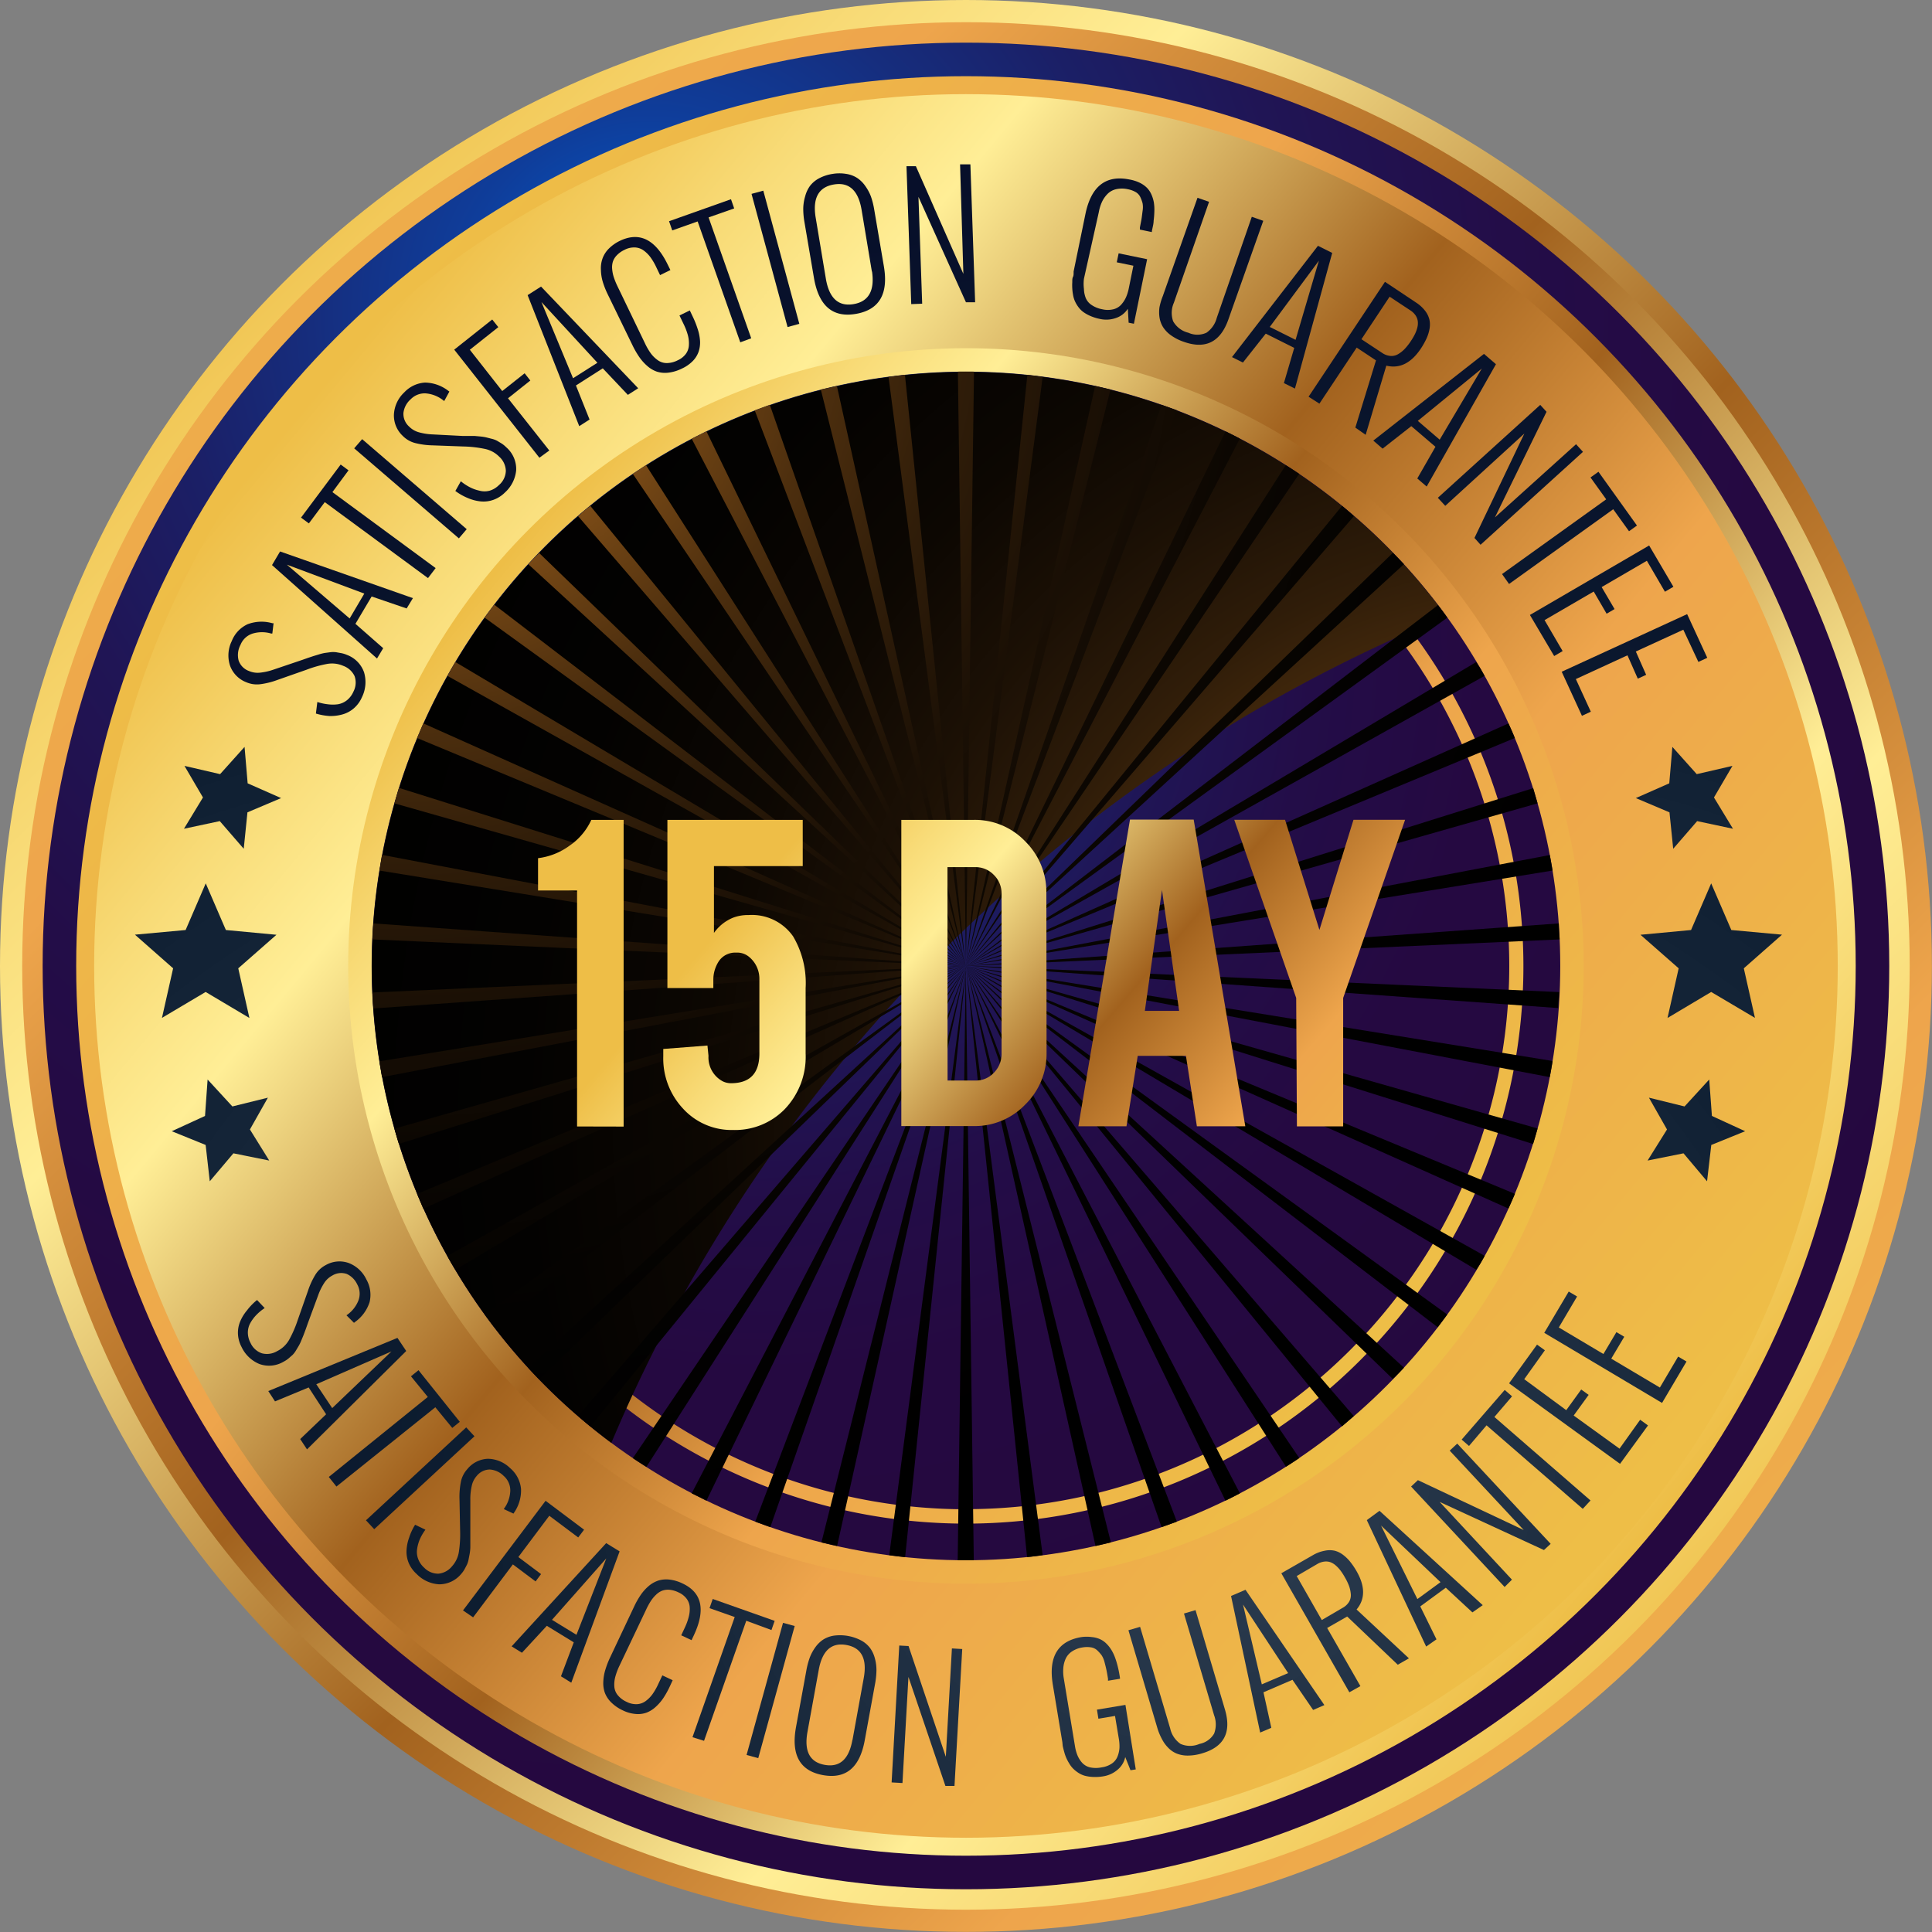 <?xml version="1.0" encoding="utf-8"?>
<svg xmlns="http://www.w3.org/2000/svg" xmlns:xlink="http://www.w3.org/1999/xlink" viewBox="0 0 187.15 187.15">
  <rect x="0" y="0" width="187.15" height="187.15" fill="#808080" stroke="none"/>
  <defs>
    <style>.cls-1{isolation:isolate;}.cls-2{fill:url(#linear-gradient);}.cls-3{fill:url(#linear-gradient-2);}.cls-4{fill:url(#radial-gradient);}.cls-5{fill:url(#linear-gradient-3);}.cls-6{fill:url(#linear-gradient-4);}.cls-7{fill:url(#linear-gradient-5);}.cls-8{fill:url(#radial-gradient-2);}.cls-9{fill:url(#linear-gradient-6);}.cls-10,.cls-53{mix-blend-mode:screen;}.cls-10{fill:url(#radial-gradient-3);}.cls-11{fill:url(#radial-gradient-4);}.cls-12{fill:url(#radial-gradient-5);}.cls-13{fill:url(#radial-gradient-6);}.cls-14{fill:url(#radial-gradient-7);}.cls-15{fill:url(#radial-gradient-8);}.cls-16{fill:url(#radial-gradient-9);}.cls-17{fill:url(#radial-gradient-10);}.cls-18{fill:url(#radial-gradient-11);}.cls-19{fill:url(#radial-gradient-12);}.cls-20{fill:url(#radial-gradient-13);}.cls-21{fill:url(#radial-gradient-14);}.cls-22{fill:url(#radial-gradient-15);}.cls-23{fill:url(#radial-gradient-16);}.cls-24{fill:url(#radial-gradient-17);}.cls-25{fill:url(#radial-gradient-18);}.cls-26{fill:url(#radial-gradient-19);}.cls-27{fill:url(#radial-gradient-20);}.cls-28{fill:url(#radial-gradient-21);}.cls-29{fill:url(#radial-gradient-22);}.cls-30{fill:url(#radial-gradient-23);}.cls-31{fill:url(#radial-gradient-24);}.cls-32{fill:url(#radial-gradient-25);}.cls-33{fill:url(#radial-gradient-26);}.cls-34{fill:url(#radial-gradient-27);}.cls-35{fill:url(#radial-gradient-28);}.cls-36{fill:url(#radial-gradient-29);}.cls-37{fill:url(#radial-gradient-30);}.cls-38{fill:url(#radial-gradient-31);}.cls-39{fill:url(#radial-gradient-32);}.cls-40{fill:url(#radial-gradient-33);}.cls-41{fill:url(#radial-gradient-34);}.cls-42{fill:url(#radial-gradient-35);}.cls-43{fill:url(#radial-gradient-36);}.cls-44{fill:url(#radial-gradient-37);}.cls-45{fill:url(#radial-gradient-38);}.cls-46{fill:url(#radial-gradient-39);}.cls-47{fill:url(#radial-gradient-40);}.cls-48{fill:url(#radial-gradient-41);}.cls-49{fill:url(#radial-gradient-42);}.cls-50{fill:url(#radial-gradient-43);}.cls-51{fill:url(#radial-gradient-44);}.cls-52{fill:url(#radial-gradient-45);}.cls-53{fill:url(#radial-gradient-46);}.cls-54{fill:url(#radial-gradient-47);}.cls-55{fill:url(#radial-gradient-48);}.cls-56{fill:url(#radial-gradient-49);}.cls-57{fill:url(#radial-gradient-50);}.cls-58{fill:url(#radial-gradient-51);}.cls-59{fill:url(#radial-gradient-52);}.cls-60{fill:url(#linear-gradient-7);}</style>
    <linearGradient id="linear-gradient" x1="20.88" y1="20.88" x2="201.41" y2="201.41" gradientUnits="userSpaceOnUse">
      <stop offset="0" stop-color="#eebe47"/>
      <stop offset="0.12" stop-color="#f8db77"/>
      <stop offset="0.21" stop-color="#ffee96"/>
      <stop offset="0.45" stop-color="#a2621e"/>
      <stop offset="0.67" stop-color="#eea54c"/>
      <stop offset="1" stop-color="#eebe47"/>
    </linearGradient>
    <linearGradient id="linear-gradient-2" x1="-1334.91" y1="-1562.31" x2="-1158.54" y2="-1385.94" gradientTransform="translate(-1170.32 -1397.72) rotate(180)" xlink:href="#linear-gradient"/>
    <radialGradient id="radial-gradient" cx="62.99" cy="30.07" r="173.05" gradientUnits="userSpaceOnUse">
      <stop offset="0" stop-color="#0061d6"/>
      <stop offset="0.05" stop-color="#0751ba"/>
      <stop offset="0.11" stop-color="#0f3d9a"/>
      <stop offset="0.19" stop-color="#162d7d"/>
      <stop offset="0.27" stop-color="#1b1f66"/>
      <stop offset="0.36" stop-color="#201555"/>
      <stop offset="0.48" stop-color="#230d48"/>
      <stop offset="0.63" stop-color="#250941"/>
      <stop offset="1" stop-color="#25083f"/>
    </radialGradient>
    <linearGradient id="linear-gradient-3" x1="-1329.73" y1="-1546.04" x2="-1199.63" y2="-1437.84" gradientTransform="translate(-1170.32 -1397.72) rotate(180)" xlink:href="#linear-gradient"/>
    <linearGradient id="linear-gradient-4" x1="29.07" y1="39.93" x2="156.55" y2="145.95" xlink:href="#linear-gradient"/>
    <linearGradient id="linear-gradient-5" x1="47.87" y1="55.56" x2="138.2" y2="130.68" xlink:href="#linear-gradient"/>
    <radialGradient id="radial-gradient-2" cx="-1243.98" cy="-1460.89" r="111.38" gradientTransform="translate(-1170.32 -1397.72) rotate(180)" xlink:href="#radial-gradient"/>
    <linearGradient id="linear-gradient-6" x1="52.34" y1="59.28" x2="133.83" y2="127.05" xlink:href="#linear-gradient"/>
    <radialGradient id="radial-gradient-3" cx="150.26" cy="108.34" r="124.55" gradientUnits="userSpaceOnUse">
      <stop offset="0" stop-color="#fff1d1"/>
      <stop offset="0.05" stop-color="#ffc94c"/>
      <stop offset="0.14" stop-color="#a2621e"/>
      <stop offset="0.16" stop-color="#965b1c"/>
      <stop offset="0.25" stop-color="#6e4314"/>
      <stop offset="0.34" stop-color="#4c2e0e"/>
      <stop offset="0.44" stop-color="#301d09"/>
      <stop offset="0.55" stop-color="#1b1005"/>
      <stop offset="0.66" stop-color="#0c0702"/>
      <stop offset="0.8" stop-color="#030201"/>
      <stop offset="1"/>
    </radialGradient>
    <radialGradient id="radial-gradient-4" cx="153.31" cy="105.87" r="135.44" gradientTransform="matrix(1, 0.05, -0.05, 1, -36.4, 29.65)" gradientUnits="userSpaceOnUse">
      <stop offset="0.06" stop-color="#2c3c4f"/>
      <stop offset="0.52" stop-color="#0d1d30"/>
      <stop offset="1" stop-color="#060d29"/>
    </radialGradient>
    <radialGradient id="radial-gradient-5" cx="153.3" cy="105.87" r="135.44" xlink:href="#radial-gradient-4"/>
    <radialGradient id="radial-gradient-6" cx="153.31" cy="105.88" r="135.45" xlink:href="#radial-gradient-4"/>
    <radialGradient id="radial-gradient-7" cx="153.31" cy="105.87" r="135.44" xlink:href="#radial-gradient-4"/>
    <radialGradient id="radial-gradient-8" cx="153.31" cy="105.87" r="135.44" xlink:href="#radial-gradient-4"/>
    <radialGradient id="radial-gradient-9" cx="153.3" cy="105.87" r="135.43" xlink:href="#radial-gradient-4"/>
    <radialGradient id="radial-gradient-10" cx="153.3" cy="105.87" r="135.44" xlink:href="#radial-gradient-4"/>
    <radialGradient id="radial-gradient-11" cx="153.3" cy="105.87" r="135.44" xlink:href="#radial-gradient-4"/>
    <radialGradient id="radial-gradient-12" cx="153.3" cy="105.87" r="135.44" xlink:href="#radial-gradient-4"/>
    <radialGradient id="radial-gradient-13" cx="153.3" cy="105.86" r="135.43" xlink:href="#radial-gradient-4"/>
    <radialGradient id="radial-gradient-14" cx="153.3" cy="105.87" r="135.44" xlink:href="#radial-gradient-4"/>
    <radialGradient id="radial-gradient-15" cx="153.3" cy="105.88" r="135.44" xlink:href="#radial-gradient-4"/>
    <radialGradient id="radial-gradient-16" cx="153.3" cy="105.87" r="135.43" xlink:href="#radial-gradient-4"/>
    <radialGradient id="radial-gradient-17" cx="153.3" cy="105.86" r="135.43" xlink:href="#radial-gradient-4"/>
    <radialGradient id="radial-gradient-18" cx="153.3" cy="105.87" r="135.43" xlink:href="#radial-gradient-4"/>
    <radialGradient id="radial-gradient-19" cx="153.3" cy="105.88" r="135.44" xlink:href="#radial-gradient-4"/>
    <radialGradient id="radial-gradient-20" cx="153.3" cy="105.87" r="135.43" xlink:href="#radial-gradient-4"/>
    <radialGradient id="radial-gradient-21" cx="153.3" cy="105.87" r="135.43" xlink:href="#radial-gradient-4"/>
    <radialGradient id="radial-gradient-22" cx="153.3" cy="105.86" r="135.43" xlink:href="#radial-gradient-4"/>
    <radialGradient id="radial-gradient-23" cx="153.3" cy="105.87" r="135.43" xlink:href="#radial-gradient-4"/>
    <radialGradient id="radial-gradient-24" cx="153.3" cy="105.87" r="135.43" xlink:href="#radial-gradient-4"/>
    <radialGradient id="radial-gradient-25" cx="100.38" cy="153.12" r="135.44" gradientTransform="matrix(1, -0.02, 0.02, 1, 11.96, -9.46)" xlink:href="#radial-gradient-4"/>
    <radialGradient id="radial-gradient-26" cx="100.38" cy="153.12" r="135.44" gradientTransform="matrix(1, -0.02, 0.02, 1, 11.96, -9.46)" xlink:href="#radial-gradient-4"/>
    <radialGradient id="radial-gradient-27" cx="100.37" cy="153.12" r="135.43" gradientTransform="matrix(1, -0.02, 0.02, 1, 11.96, -9.46)" xlink:href="#radial-gradient-4"/>
    <radialGradient id="radial-gradient-28" cx="100.39" cy="153.12" r="135.45" gradientTransform="matrix(1, -0.02, 0.02, 1, 11.96, -9.46)" xlink:href="#radial-gradient-4"/>
    <radialGradient id="radial-gradient-29" cx="100.38" cy="153.12" r="135.43" gradientTransform="matrix(1, -0.02, 0.02, 1, 11.96, -9.46)" xlink:href="#radial-gradient-4"/>
    <radialGradient id="radial-gradient-30" cx="100.39" cy="153.12" r="135.45" gradientTransform="matrix(1, -0.02, 0.02, 1, 11.96, -9.46)" xlink:href="#radial-gradient-4"/>
    <radialGradient id="radial-gradient-31" cx="100.39" cy="153.12" r="135.45" gradientTransform="matrix(1, -0.02, 0.02, 1, 11.96, -9.46)" xlink:href="#radial-gradient-4"/>
    <radialGradient id="radial-gradient-32" cx="100.38" cy="153.12" r="135.44" gradientTransform="matrix(1, -0.02, 0.02, 1, 11.96, -9.46)" xlink:href="#radial-gradient-4"/>
    <radialGradient id="radial-gradient-33" cx="100.38" cy="153.12" r="135.43" gradientTransform="matrix(1, -0.02, 0.02, 1, 11.96, -9.46)" xlink:href="#radial-gradient-4"/>
    <radialGradient id="radial-gradient-34" cx="100.39" cy="153.12" r="135.45" gradientTransform="matrix(1, -0.02, 0.02, 1, 11.96, -9.46)" xlink:href="#radial-gradient-4"/>
    <radialGradient id="radial-gradient-35" cx="100.39" cy="153.12" r="135.45" gradientTransform="matrix(1, -0.02, 0.02, 1, 11.96, -9.46)" xlink:href="#radial-gradient-4"/>
    <radialGradient id="radial-gradient-36" cx="100.38" cy="153.12" r="135.44" gradientTransform="matrix(1, -0.02, 0.02, 1, 11.96, -9.46)" xlink:href="#radial-gradient-4"/>
    <radialGradient id="radial-gradient-37" cx="100.38" cy="153.12" r="135.44" gradientTransform="matrix(1, -0.02, 0.02, 1, 11.96, -9.46)" xlink:href="#radial-gradient-4"/>
    <radialGradient id="radial-gradient-38" cx="100.38" cy="153.12" r="135.44" gradientTransform="matrix(1, -0.02, 0.02, 1, 11.96, -9.46)" xlink:href="#radial-gradient-4"/>
    <radialGradient id="radial-gradient-39" cx="100.38" cy="153.12" r="135.43" gradientTransform="matrix(1, -0.02, 0.02, 1, 11.96, -9.46)" xlink:href="#radial-gradient-4"/>
    <radialGradient id="radial-gradient-40" cx="100.38" cy="153.12" r="135.44" gradientTransform="matrix(1, -0.02, 0.02, 1, 11.96, -9.46)" xlink:href="#radial-gradient-4"/>
    <radialGradient id="radial-gradient-41" cx="100.38" cy="153.12" r="135.44" gradientTransform="matrix(1, -0.02, 0.02, 1, 11.96, -9.46)" xlink:href="#radial-gradient-4"/>
    <radialGradient id="radial-gradient-42" cx="100.38" cy="153.12" r="135.44" gradientTransform="matrix(1, -0.02, 0.02, 1, 11.96, -9.46)" xlink:href="#radial-gradient-4"/>
    <radialGradient id="radial-gradient-43" cx="100.38" cy="153.12" r="135.43" gradientTransform="matrix(1, -0.02, 0.02, 1, 11.96, -9.46)" xlink:href="#radial-gradient-4"/>
    <radialGradient id="radial-gradient-44" cx="100.38" cy="153.12" r="135.43" gradientTransform="matrix(1, -0.02, 0.02, 1, 11.96, -9.46)" xlink:href="#radial-gradient-4"/>
    <radialGradient id="radial-gradient-45" cx="100.38" cy="153.12" r="135.44" gradientTransform="matrix(1, -0.02, 0.02, 1, 11.96, -9.46)" xlink:href="#radial-gradient-4"/>
    <radialGradient id="radial-gradient-46" cx="38.81" cy="28.77" r="123.71" xlink:href="#radial-gradient-3"/>
    <radialGradient id="radial-gradient-47" cx="97.13" cy="191.38" r="271.65" gradientTransform="matrix(1, 0, 0, 1, 0, 0)" xlink:href="#radial-gradient-4"/>
    <radialGradient id="radial-gradient-48" cx="-171.31" cy="327.94" r="195.58" gradientTransform="translate(198.08 -205.03) rotate(-18.43)" xlink:href="#radial-gradient-4"/>
    <radialGradient id="radial-gradient-49" cx="329.46" cy="-94.65" r="195.57" gradientTransform="translate(-248.43 140.94) rotate(19.25)" xlink:href="#radial-gradient-4"/>
    <radialGradient id="radial-gradient-50" cx="-1364.24" cy="191.38" r="271.65" gradientTransform="matrix(-1, 0, 0, 1, -1275.69, 0)" xlink:href="#radial-gradient-4"/>
    <radialGradient id="radial-gradient-51" cx="-1557.8" cy="-134.02" r="195.59" gradientTransform="matrix(-0.95, -0.32, -0.32, 0.95, -1473.77, -205.03)" xlink:href="#radial-gradient-4"/>
    <radialGradient id="radial-gradient-52" cx="-1050.19" cy="387.16" r="195.58" gradientTransform="matrix(-0.94, 0.33, 0.33, 0.94, -1027.26, 140.94)" xlink:href="#radial-gradient-4"/>
    <linearGradient id="linear-gradient-7" x1="78.71" y1="79.46" x2="136.47" y2="128.97" xlink:href="#linear-gradient"/>
  </defs>
  <title>TxtVideo-2.0-Money-Back-Guarantee-v2</title>
  <g class="cls-1">
    <g id="Layer_2" data-name="Layer 2">
      <g id="Layer_1-2" data-name="Layer 1">
        <circle class="cls-2" cx="93.57" cy="93.57" r="93.57"/>
        <circle class="cls-3" cx="93.57" cy="93.57" r="91.42"/>
        <circle class="cls-4" cx="93.57" cy="93.57" r="89.44"/>
        <circle class="cls-5" cx="93.57" cy="93.57" r="86.19"/>
        <circle class="cls-6" cx="93.57" cy="93.57" r="84.45"/>
        <circle class="cls-7" cx="93.57" cy="93.57" r="59.84"/>
        <circle class="cls-8" cx="93.57" cy="93.57" r="57.57"/>
        <path class="cls-9" d="M93.57,39.59a54,54,0,1,0,54,54A54,54,0,0,0,93.57,39.59Zm0,106.61A52.62,52.62,0,1,1,146.2,93.57,52.62,52.62,0,0,1,93.57,146.19Z"/>
        <path class="cls-10" d="M59.22,139.77a149.32,149.32,0,0,1,80.87-80.09,57.56,57.56,0,1,0-80.87,80.09Z"/>
        <path class="cls-11" d="M30.6,69.12,30.74,68a5,5,0,0,0,1,.22,3.69,3.69,0,0,0,1,0,1.93,1.93,0,0,0,.88-.4,2.17,2.17,0,0,0,.62-.83,1.89,1.89,0,0,0,.11-1.49,1.94,1.94,0,0,0-1.1-1,2.71,2.71,0,0,0-1.54-.19,11.19,11.19,0,0,0-2,.56l-2.85,1a7.48,7.48,0,0,1-1.66.41,2.61,2.61,0,0,1-1.36-.2,2.7,2.7,0,0,1-1.57-1.64,3.16,3.16,0,0,1,.18-2.34,3,3,0,0,1,1.53-1.63,3.81,3.81,0,0,1,2.4-.1l.12,0-.12,1-.11,0a3.16,3.16,0,0,0-1.79,0,1.87,1.87,0,0,0-1.18,1.09A2.09,2.09,0,0,0,23.12,64a1.66,1.66,0,0,0,1,1,2.13,2.13,0,0,0,1.07.16,5.86,5.86,0,0,0,1.32-.3l2.75-.93.54-.19.57-.19.53-.16a4.26,4.26,0,0,1,.57-.14l.52-.07a2.31,2.31,0,0,1,.57,0l.51.09a2.67,2.67,0,0,1,.54.17,2.78,2.78,0,0,1,1.66,1.7,3.32,3.32,0,0,1-.21,2.4,3,3,0,0,1-.78,1.07,2.84,2.84,0,0,1-1.09.59,4.25,4.25,0,0,1-1.26.16A5.76,5.76,0,0,1,30.6,69.12Z"/>
        <path class="cls-12" d="M37.12,62.79l-.6,1L26.35,54.74l.78-1.32L40,57.94l-.61,1L36,57.78l-1.57,2.65Zm-3.25-2.88,1.42-2.41-7.5-2.8Z"/>
        <path class="cls-13" d="M41.46,56l-10-7.36L29.92,50.7l-.76-.56L33,45l.76.56-1.56,2.11,10,7.36Z"/>
        <path class="cls-14" d="M44.45,52.15,34.31,43.43l.77-.89,10.13,8.72Z"/>
        <path class="cls-15" d="M44.11,47.56l.53-.94a5,5,0,0,0,.88.58,3.74,3.74,0,0,0,.92.33,1.91,1.91,0,0,0,1,0,2.15,2.15,0,0,0,.89-.54A1.88,1.88,0,0,0,49,45.6a1.94,1.94,0,0,0-.65-1.37,2.71,2.71,0,0,0-1.36-.74,11.25,11.25,0,0,0-2.11-.24l-3-.11a7.39,7.39,0,0,1-1.69-.23,2.6,2.6,0,0,1-1.18-.69,2.7,2.7,0,0,1-.85-2.1,3.16,3.16,0,0,1,1-2.11,3,3,0,0,1,2-.95,3.78,3.78,0,0,1,2.27.8l.1.07-.5.92-.09-.07a3.14,3.14,0,0,0-1.66-.67,1.88,1.88,0,0,0-1.5.57A2.08,2.08,0,0,0,39.08,40a1.65,1.65,0,0,0,.55,1.32,2.13,2.13,0,0,0,.93.55,5.73,5.73,0,0,0,1.34.21l2.9.15.57,0,.6,0,.55.05a4.6,4.6,0,0,1,.58.09l.51.13a2.31,2.31,0,0,1,.53.19l.45.27a2.61,2.61,0,0,1,.44.36A2.78,2.78,0,0,1,50,45.56a3.32,3.32,0,0,1-1.09,2.15,3,3,0,0,1-1.12.71,2.85,2.85,0,0,1-1.23.15,4.22,4.22,0,0,1-1.23-.32A5.6,5.6,0,0,1,44.11,47.56Z"/>
        <path class="cls-16" d="M52.25,44.34,44,33.87l3.68-2.92.59.74-2.76,2.19,3.14,4,2.17-1.72.55.7-2.16,1.72,4,5.06Z"/>
        <path class="cls-17" d="M57.11,40.64l-1,.64-5-12.69,1.3-.83,9.41,9.85-1,.64-2.43-2.57-2.6,1.66Zm-1.6-4,2.36-1.5-5.42-5.88Z"/>
        <path class="cls-18" d="M61.3,33.51l-2.43-5a8.25,8.25,0,0,1-.48-1.21,4.46,4.46,0,0,1-.18-1.15A2.82,2.82,0,0,1,58.38,25a2.63,2.63,0,0,1,.61-.93,3.94,3.94,0,0,1,1.12-.77Q62.93,22,64.7,25.67l.24.49-1,.49-.35-.73a6,6,0,0,0-.58-1,3,3,0,0,0-.68-.67,1.55,1.55,0,0,0-.83-.28,2,2,0,0,0-1,.23,2.5,2.5,0,0,0-.74.52,1.63,1.63,0,0,0-.39.62,1.86,1.86,0,0,0-.07.73,3.46,3.46,0,0,0,.16.79,6.91,6.91,0,0,0,.35.86l2.66,5.52a6.11,6.11,0,0,0,.58,1,3,3,0,0,0,.68.66,1.49,1.49,0,0,0,.87.27,2.36,2.36,0,0,0,1.05-.27,2,2,0,0,0,.78-.61,1.54,1.54,0,0,0,.3-.83,3.06,3.06,0,0,0-.1-1,6.09,6.09,0,0,0-.41-1.07l-.4-.83,1-.49.28.59a9,9,0,0,1,.48,1.2A4.62,4.62,0,0,1,67.81,33a2.8,2.8,0,0,1-.13,1.05,2.45,2.45,0,0,1-.56.91,3.52,3.52,0,0,1-1.06.74,4,4,0,0,1-1.32.4,2.63,2.63,0,0,1-1.11-.1,2.75,2.75,0,0,1-.93-.55,4.58,4.58,0,0,1-.77-.86A8.61,8.61,0,0,1,61.3,33.51Z"/>
        <path class="cls-19" d="M71.71,33.16,67.58,21.45l-2.46.87-.31-.89,6-2.13.31.89-2.48.87,4.13,11.71Z"/>
        <path class="cls-20" d="M76.29,31.68,72.8,18.78l1.14-.31,3.49,12.9Z"/>
        <path class="cls-21" d="M78.86,27l-.94-5.52a7.44,7.44,0,0,1-.11-1.3A4.41,4.41,0,0,1,78,19a3,3,0,0,1,.47-1,2.7,2.7,0,0,1,.86-.72,4.09,4.09,0,0,1,1.3-.43,4,4,0,0,1,1.37,0,2.68,2.68,0,0,1,1.05.4,2.93,2.93,0,0,1,.77.77,4.37,4.37,0,0,1,.54,1,7.32,7.32,0,0,1,.32,1.26l.94,5.52q.68,4-2.68,4.6T78.86,27Zm5.6-.68-1-6q-.48-2.82-2.68-2.45T79,21l1,6q.48,2.83,2.68,2.46T84.47,26.28Z"/>
        <path class="cls-22" d="M88.27,29.46,87.81,16.1l.91,0,4.6,10.43L93,15.92l1,0,.46,13.36-.89,0-4.6-10.21.36,10.35Z"/>
        <path class="cls-23" d="M104,26.3l1.14-5.55q.83-4.06,4.28-3.36a3.82,3.82,0,0,1,1,.32,2.6,2.6,0,0,1,.69.49,2.19,2.19,0,0,1,.43.65,3.28,3.28,0,0,1,.23.75,4.36,4.36,0,0,1,.05.86,8.76,8.76,0,0,1-.07.93c0,.3-.1.63-.17,1l0,.09-1.16-.24,0-.1,0-.1c.07-.37.13-.65.16-.84s.06-.45.1-.76a2.17,2.17,0,0,0,0-.75,3.52,3.52,0,0,0-.21-.58,1.12,1.12,0,0,0-.45-.5,2.47,2.47,0,0,0-.77-.28,2.58,2.58,0,0,0-1.14,0,1.69,1.69,0,0,0-.83.46,2.76,2.76,0,0,0-.53.76,4.2,4.2,0,0,0-.31,1L105,27A4,4,0,0,0,105,28a2.6,2.6,0,0,0,.16.83,1.49,1.49,0,0,0,.56.7,2.71,2.71,0,0,0,1.06.43,2.3,2.3,0,0,0,1.07,0,1.5,1.5,0,0,0,.76-.45,2.78,2.78,0,0,0,.46-.7,4.21,4.21,0,0,0,.27-.86l.45-2.21-1.61-.33.18-.87,2.76.57-1.28,6.25-.51-.1-.08-1.35a2.18,2.18,0,0,1-1.14.89,2.78,2.78,0,0,1-1.54.1,4.7,4.7,0,0,1-.94-.29,3.59,3.59,0,0,1-.71-.4,2.3,2.3,0,0,1-.49-.51,3.11,3.11,0,0,1-.32-.56,2.66,2.66,0,0,1-.17-.61,4.52,4.52,0,0,1-.07-.6,4.74,4.74,0,0,1,0-.59c0-.22,0-.39.07-.52S104,26.47,104,26.3Z"/>
        <path class="cls-24" d="M112.64,28.68,116,19.16l1.12.39-3.41,9.78a2.44,2.44,0,0,0-.07,1.79,2.31,2.31,0,0,0,1.47,1.11,2.11,2.11,0,0,0,1.76,0,2.53,2.53,0,0,0,1-1.45L121.26,21l1.11.39L119,30.92q-1.15,3.3-4.3,2.2a4.75,4.75,0,0,1-1.27-.64,2.9,2.9,0,0,1-.77-.8,2.49,2.49,0,0,1-.34-.93,3.41,3.41,0,0,1,0-1A6,6,0,0,1,112.64,28.68Z"/>
        <path class="cls-25" d="M120.4,35.12l-1.06-.53,8.33-10.78,1.38.69-3.61,13.14-1.07-.53,1-3.41-2.76-1.38ZM123,31.67l2.5,1.25,2.26-7.67Z"/>
        <path class="cls-26" d="M126.76,38.43l7.4-11.13,3,2a3.5,3.5,0,0,1,.89.81,2.26,2.26,0,0,1,.42.87,2.32,2.32,0,0,1,0,.91,3.87,3.87,0,0,1-.3.93,7.4,7.4,0,0,1-.53.94q-1.42,2.13-3.35,1.66l-2,6.7-1-.7,2-6.51-1.87-1.24-3.61,5.43Zm5.12-5.57,2,1.32a1.67,1.67,0,0,0,.82.3,1.26,1.26,0,0,0,.76-.19,3,3,0,0,0,.63-.51,5.57,5.57,0,0,0,.57-.73,6.38,6.38,0,0,0,.39-.66,3.28,3.28,0,0,0,.24-.64,1.71,1.71,0,0,0,.05-.62,1.3,1.3,0,0,0-.21-.57,1.76,1.76,0,0,0-.52-.5l-2-1.32Z"/>
        <path class="cls-27" d="M133.93,43.46l-.9-.78,10.72-8.4,1.16,1L138.2,47.13l-.91-.78,1.76-3.07-2.34-2Zm3.41-2.69,2.12,1.82,4.08-6.89Z"/>
        <path class="cls-28" d="M139.28,48.22l9.92-9,.61.67-5,10.23,7.86-7.09.67.74-9.92,9-.59-.66L147.66,42,140,49Z"/>
        <path class="cls-29" d="M145.5,55.61l10.09-7.24-1.52-2.12.77-.55,3.73,5.21-.77.55-1.53-2.13-10.09,7.24Z"/>
        <path class="cls-30" d="M148.2,59.57l11.55-6.73,2.35,4-.82.48-1.75-3-4.38,2.55L156.4,59l-.77.45-1.25-2.15-4.76,2.77,1.75,3-.82.48Z"/>
        <path class="cls-31" d="M151.28,65.07l12.15-5.58,1.95,4.23-.86.4L163.06,61l-4.6,2.11,1,2.26-.81.37-1-2.26-5,2.3,1.45,3.16-.86.4Z"/>
        <path class="cls-32" d="M24.9,125.93l.74.78a4.86,4.86,0,0,0-.81.67,3.7,3.7,0,0,0-.58.78,1.89,1.89,0,0,0-.24.93,2.13,2.13,0,0,0,.26,1,1.88,1.88,0,0,0,1.09,1,1.93,1.93,0,0,0,1.49-.21A2.71,2.71,0,0,0,28,129.8a11.2,11.2,0,0,0,.84-1.93l1-2.85a7.49,7.49,0,0,1,.71-1.54,2.57,2.57,0,0,1,1-.93,2.67,2.67,0,0,1,2.24-.2,3.14,3.14,0,0,1,1.7,1.59,3,3,0,0,1,.31,2.2,3.78,3.78,0,0,1-1.41,1.92l-.1.08-.73-.73.09-.06A3.09,3.09,0,0,0,34.71,126a1.85,1.85,0,0,0-.11-1.59,2.07,2.07,0,0,0-1-1,1.65,1.65,0,0,0-1.41.15,2.08,2.08,0,0,0-.79.73,5.77,5.77,0,0,0-.59,1.21l-1,2.71-.19.54-.21.56-.21.51a4.33,4.33,0,0,1-.25.53l-.27.45a2.22,2.22,0,0,1-.34.45l-.39.34a2.52,2.52,0,0,1-.47.31,2.76,2.76,0,0,1-2.35.23,3.3,3.3,0,0,1-1.73-1.65,3,3,0,0,1-.35-1.27,2.84,2.84,0,0,1,.22-1.21,4.22,4.22,0,0,1,.66-1.07A5.54,5.54,0,0,1,24.9,125.93Z"/>
        <path class="cls-33" d="M26.64,135.75l-.65-1L38.5,129.6l.85,1.27-9.61,9.53-.66-1L31.59,137,29.9,134.4Zm4-1.66,1.54,2.31,5.74-5.49Z"/>
        <path class="cls-34" d="M31.85,143.07l9.59-7.75-1.63-2,.73-.59,4,5-.73.59-1.64-2L32.59,144Z"/>
        <path class="cls-35" d="M35.45,147.27l9.71-9,.8.86-9.71,9Z"/>
        <path class="cls-36" d="M40.21,147.7l1,.48a4.86,4.86,0,0,0-.53.9,3.76,3.76,0,0,0-.27.94,1.91,1.91,0,0,0,.1,1,2.12,2.12,0,0,0,.59.85,1.87,1.87,0,0,0,1.37.57,1.93,1.93,0,0,0,1.32-.72,2.7,2.7,0,0,0,.66-1.39,11.45,11.45,0,0,0,.12-2.11l-.06-3a7.47,7.47,0,0,1,.14-1.7,2.59,2.59,0,0,1,.62-1.21,2.69,2.69,0,0,1,2-1,3.14,3.14,0,0,1,2.15.91,3,3,0,0,1,1.05,2,3.77,3.77,0,0,1-.66,2.29l-.07.11-.94-.44.06-.09a3.09,3.09,0,0,0,.57-1.68,1.85,1.85,0,0,0-.65-1.45,2.07,2.07,0,0,0-1.33-.61,1.64,1.64,0,0,0-1.27.62,2.1,2.1,0,0,0-.49,1,5.72,5.72,0,0,0-.13,1.34v2.88c0,.08,0,.27,0,.57s0,.51,0,.6,0,.28,0,.55a4.31,4.31,0,0,1-.06.58l-.1.52a2.17,2.17,0,0,1-.16.54c-.07.14-.15.29-.24.46a2.64,2.64,0,0,1-.33.46,2.76,2.76,0,0,1-2.12,1,3.29,3.29,0,0,1-2.19-1,3,3,0,0,1-.77-1.07,2.85,2.85,0,0,1-.21-1.21,4.24,4.24,0,0,1,.25-1.24A5.59,5.59,0,0,1,40.21,147.7Z"/>
        <path class="cls-37" d="M44.85,156l8-10.62,3.73,2.8-.57.75-2.8-2.1-3,4,2.2,1.65-.53.71-2.2-1.65-3.85,5.13Z"/>
        <path class="cls-38" d="M50.56,160.1l-1-.62,9.16-10,1.3.8L55.34,163l-1-.62,1.24-3.29-2.61-1.6Zm2.91-3.19,2.37,1.45,2.89-7.4Z"/>
        <path class="cls-39" d="M59.06,160.64l2.36-5a8.16,8.16,0,0,1,.63-1.12,4.42,4.42,0,0,1,.76-.86,2.87,2.87,0,0,1,.92-.54,2.61,2.61,0,0,1,1.1-.11,3.91,3.91,0,0,1,1.29.38q2.82,1.32,1.1,5l-.23.49-1-.47.34-.73a5.89,5.89,0,0,0,.39-1.07,3,3,0,0,0,.09-.94,1.51,1.51,0,0,0-.31-.82,2,2,0,0,0-.78-.6,2.5,2.5,0,0,0-.86-.25,1.65,1.65,0,0,0-.72.09,1.82,1.82,0,0,0-.6.4,3.32,3.32,0,0,0-.51.62,6.69,6.69,0,0,0-.44.81L60,161.37a6.18,6.18,0,0,0-.4,1.07,2.89,2.89,0,0,0-.09.94,1.47,1.47,0,0,0,.34.84,2.34,2.34,0,0,0,.86.64,2,2,0,0,0,1,.22,1.54,1.54,0,0,0,.82-.29,3,3,0,0,0,.67-.67,6,6,0,0,0,.57-1l.39-.83,1,.47-.27.59a8.73,8.73,0,0,1-.62,1.12,4.64,4.64,0,0,1-.75.87,2.78,2.78,0,0,1-.89.56,2.42,2.42,0,0,1-1.05.13,3.44,3.44,0,0,1-1.23-.34,3.93,3.93,0,0,1-1.13-.77,2.6,2.6,0,0,1-.62-.92,2.75,2.75,0,0,1-.16-1.06,4.62,4.62,0,0,1,.18-1.13A8.5,8.5,0,0,1,59.06,160.64Z"/>
        <path class="cls-40" d="M67.08,168.28l4.09-11.64-2.44-.86.31-.89,6,2.12-.31.89L72.29,157l-4.09,11.63Z"/>
        <path class="cls-41" d="M72.32,170l3.53-12.8,1.13.31-3.53,12.8Z"/>
        <path class="cls-42" d="M77.11,167.29l1-5.47a7.55,7.55,0,0,1,.33-1.25,4.29,4.29,0,0,1,.54-1,2.9,2.9,0,0,1,.77-.75,2.7,2.7,0,0,1,1.05-.38,4.42,4.42,0,0,1,2.64.48,2.68,2.68,0,0,1,.85.73,3,3,0,0,1,.46,1,4.28,4.28,0,0,1,.15,1.15,7.68,7.68,0,0,1-.13,1.29l-1,5.47q-.72,4-4.06,3.39T77.11,167.29Zm5.47,1.26,1.09-6q.51-2.8-1.67-3.2t-2.69,2.41l-1.09,6q-.51,2.81,1.67,3.2T82.57,168.55Z"/>
        <path class="cls-43" d="M86.37,172.66l.74-13.26.9.05,3.61,10.73.59-10.5,1,.06L92.46,173l-.88,0L88,162.44l-.58,10.28Z"/>
        <path class="cls-44" d="M102.91,168.77l-.92-5.55q-.68-4.07,2.77-4.64a3.81,3.81,0,0,1,1,0,2.52,2.52,0,0,1,.81.21,2.14,2.14,0,0,1,.63.45,3.24,3.24,0,0,1,.48.62,4.34,4.34,0,0,1,.36.78,8.62,8.62,0,0,1,.26.89c.07.29.13.61.19,1v.09l-1.16.19,0-.1,0-.1c-.06-.37-.11-.65-.15-.84s-.1-.44-.18-.74a2.22,2.22,0,0,0-.29-.69,3.67,3.67,0,0,0-.41-.46,1.12,1.12,0,0,0-.6-.3,2.47,2.47,0,0,0-.81,0,2.54,2.54,0,0,0-1.06.4,1.7,1.7,0,0,0-.61.72,2.7,2.7,0,0,0-.22.9,4.08,4.08,0,0,0,.05,1l1.08,6.54a4,4,0,0,0,.24.89,2.52,2.52,0,0,0,.44.71,1.49,1.49,0,0,0,.77.46,2.71,2.71,0,0,0,1.14,0,2.3,2.3,0,0,0,1-.38,1.49,1.49,0,0,0,.54-.69,2.74,2.74,0,0,0,.18-.81,4.16,4.16,0,0,0-.06-.89l-.37-2.21-1.61.27-.14-.88,2.76-.46,1,6.25-.51.08L109,170.2a2.18,2.18,0,0,1-.74,1.23,2.8,2.8,0,0,1-1.39.64,4.5,4.5,0,0,1-1,.06,3.64,3.64,0,0,1-.8-.12,2.24,2.24,0,0,1-.64-.3,3.08,3.08,0,0,1-.5-.41,2.6,2.6,0,0,1-.37-.5,3.91,3.91,0,0,1-.47-1.09c-.06-.21-.1-.38-.13-.51S102.93,168.94,102.91,168.77Z"/>
        <path class="cls-45" d="M112.15,167.52l-2.84-9.6,1.13-.33,2.92,9.86a2.45,2.45,0,0,0,1,1.48,2.3,2.3,0,0,0,1.83,0,2.1,2.1,0,0,0,1.42-1,2.52,2.52,0,0,0,0-1.77l-2.92-9.86,1.12-.33,2.84,9.6q1,3.33-2.19,4.27a4.81,4.81,0,0,1-1.4.22,2.9,2.9,0,0,1-1.09-.2,2.45,2.45,0,0,1-.81-.56,3.38,3.38,0,0,1-.59-.81A6.05,6.05,0,0,1,112.15,167.52Z"/>
        <path class="cls-46" d="M123.15,167.37l-1.08.46-2.82-13.23,1.4-.6,7.64,11.17-1.09.47-2-2.92-2.81,1.21Zm-.92-4.21,2.55-1.09-4.37-6.64Z"/>
        <path class="cls-47" d="M130.71,163.93l-6.59-11.53,3.07-1.76a3.48,3.48,0,0,1,1.12-.42,2.28,2.28,0,0,1,1,0,2.32,2.32,0,0,1,.81.41,3.85,3.85,0,0,1,.69.68,7.15,7.15,0,0,1,.6.89q1.26,2.2,0,3.71l5.07,4.73-1.08.62-4.9-4.67-1.94,1.11,3.22,5.63Zm-2.67-7,2-1.17a1.66,1.66,0,0,0,.64-.59,1.26,1.26,0,0,0,.17-.75,3,3,0,0,0-.17-.79,5.37,5.37,0,0,0-.4-.83,5.87,5.87,0,0,0-.41-.64,3.06,3.06,0,0,0-.46-.5,1.69,1.69,0,0,0-.53-.33,1.29,1.29,0,0,0-.6-.06,1.75,1.75,0,0,0-.67.23l-2,1.17Z"/>
        <path class="cls-48" d="M139.15,158.8l-1,.7-5.75-12.25,1.23-.9,10,9.14-1,.7-2.58-2.39-2.47,1.81Zm-1.85-3.9,2.24-1.64-5.76-5.48Z"/>
        <path class="cls-49" d="M145.75,153.73,136.69,144l.66-.62,10.25,4.83-7.17-7.69.73-.68,9.05,9.71-.65.6-10.1-4.66,7,7.53Z"/>
        <path class="cls-50" d="M153.32,146.16,144,138.07l-1.7,2-.71-.62,4.17-4.81.71.62-1.71,2,9.31,8.09Z"/>
        <path class="cls-51" d="M156.93,141.8,146.18,134l2.71-3.75.76.55-2,2.8,4.07,3,1.45-2,.72.52-1.45,2,4.44,3.21,2-2.8.76.55Z"/>
        <path class="cls-52" d="M161,135.9l-11.41-6.79,2.37-4,.81.48-1.77,3,4.32,2.57,1.26-2.12.76.45-1.26,2.12,4.71,2.8,1.77-3,.81.48Z"/>
        <path class="cls-53" d="M68.43,145.37l25.14-51.8L67,144.66C67.51,144.9,68,145.14,68.43,145.37Zm6.19,2.56,19-54.36L73.16,147.4Zm-12-5.84,31-48.51L61.3,141.25C61.73,141.54,62.17,141.81,62.61,142.09Zm-5.42-3.92,36.39-44.6L56,137.16C56.39,137.5,56.78,137.84,57.18,138.17Zm30.48,12.67,5.92-57.26-7.46,57.07C86.63,150.71,87.14,150.79,87.66,150.84Zm-6.59-1.08L93.57,93.57l-14,55.84ZM41,117.08l52.55-23.5L40.4,115.65C40.6,116.13,40.81,116.6,41,117.08Zm-2.39-6.26L93.57,93.57,38.21,109.33C38.35,109.83,38.48,110.33,38.64,110.82Zm54.94,40.32.78,0-.78-57.55-.78,57.55ZM37,104.34,93.57,93.57l-56.82,9.24C36.84,103.33,36.93,103.84,37,104.34Zm10.84,24.22,45.7-35L46.94,127.31Q47.4,127.94,47.87,128.56Zm4.37,5.06,41.34-40L51.17,132.49C51.52,132.88,51.88,133.25,52.24,133.62ZM44.11,123,93.57,93.57l-50.24,28.1C43.59,122.13,43.85,122.58,44.11,123Zm87,14.14L93.57,93.57,130,138.17C130.37,137.84,130.76,137.5,131.15,137.16Zm17.79-27.84L93.57,93.57l54.94,17.25C148.66,110.33,148.8,109.83,148.94,109.33Zm-2.19,6.33L93.57,93.57l52.55,23.5C146.33,116.6,146.55,116.13,146.75,115.65Zm-2.93,6L93.57,93.57,143,123C143.3,122.58,143.56,122.13,143.81,121.68Zm6.58-18.86L93.57,93.57l56.55,10.77C150.22,103.84,150.31,103.33,150.39,102.81Zm.58-5.12c0-.52.07-1,.1-1.55l-57.5-2.57Zm-49.94,53L93.57,93.57l5.92,57.26C100,150.79,100.52,150.71,101,150.64Zm39.17-23.33L93.57,93.57l45.7,35C139.59,128.15,139.9,127.73,140.21,127.31ZM114,147.4,93.57,93.57l18.95,54.36Zm6.11-2.74L93.57,93.57l25.14,51.8C119.18,145.14,119.64,144.9,120.1,144.66Zm-12.5,4.75-14-55.84,12.51,56.19Zm18.25-8.17L93.57,93.57l31,48.51C125,141.81,125.42,141.54,125.85,141.25ZM136,132.49,93.57,93.57l41.34,40C135.27,133.25,135.63,132.88,136,132.49ZM36.17,97.69l57.4-4.12-57.5,2.57C36.1,96.66,36.13,97.18,36.17,97.69Zm.59-13.36,56.82,9.24L37,82.81C36.93,83.31,36.84,83.82,36.76,84.34Zm87.79-39.28-31,48.52L125.85,45.9C125.42,45.61,125,45.34,124.54,45.06Zm-5.83-3.28L93.57,93.57,120.1,42.49C119.64,42.25,119.18,42,118.71,41.78ZM130,49,93.57,93.57,131.15,50C130.76,49.64,130.37,49.3,130,49ZM106.08,37.39,93.57,93.57l14-55.84Zm6.44,1.83L93.57,93.57,114,39.74Zm-13-2.9L93.57,93.57,101,36.51C100.52,36.44,100,36.36,99.49,36.31Zm35.42,17.22-41.33,40L136,54.65C135.63,54.27,135.27,53.9,134.91,53.53Zm15.21,29.28L93.57,93.57l56.82-9.24C150.31,83.82,150.22,83.31,150.12,82.81Zm-1.61-6.48L93.57,93.57l55.37-15.75C148.8,77.32,148.66,76.82,148.51,76.32Zm-9.23-17.74-45.7,35L140.2,59.83C139.9,59.41,139.59,59,139.28,58.59ZM151,89.45l-57.4,4.12L151.08,91C151.05,90.48,151,90,151,89.45Zm-4.86-19.38L93.57,93.57l53.17-22.08C146.55,71,146.33,70.54,146.12,70.07ZM143,64.13,93.57,93.57l50.24-28.1C143.56,65,143.3,64.57,143,64.13ZM56,50,93.57,93.57,57.18,49C56.78,49.3,56.39,49.64,56,50ZM93.57,36l-.78,0,.78,57.55L94.35,36ZM51.17,54.65,93.57,93.57l-41.34-40C51.88,53.9,51.52,54.27,51.17,54.65ZM43.34,65.47l50.24,28.1L44.11,64.13C43.85,64.57,43.59,65,43.34,65.47Zm3.61-5.64L93.57,93.57l-45.7-35Q47.4,59.2,46.94,59.83ZM40.4,71.49,93.57,93.57,41,70.07C40.82,70.54,40.6,71,40.4,71.49Zm-2.19,6.33L93.57,93.57,38.64,76.32C38.49,76.82,38.35,77.32,38.21,77.82ZM36.07,91l57.5,2.57-57.4-4.12C36.13,90,36.1,90.48,36.07,91Zm50-54.5,7.46,57.07L87.66,36.31C87.14,36.36,86.63,36.44,86.11,36.51Zm-6.56,1.23,14,55.84L81.07,37.39ZM61.3,45.9,93.57,93.57l-31-48.52C62.17,45.34,61.73,45.61,61.3,45.9ZM67,42.49,93.57,93.57,68.43,41.78C68,42,67.51,42.25,67,42.49Zm6.11-2.74L93.57,93.57l-19-54.36Z"/>
        <polygon class="cls-54" points="170 98.6 165.76 96.09 161.53 98.61 162.61 93.8 158.91 90.55 163.81 90.09 165.76 85.57 167.71 90.09 172.62 90.54 168.92 93.8 170 98.6"/>
        <polygon class="cls-55" points="167.87 80.28 164.4 79.54 162.08 82.22 161.72 78.69 158.46 77.31 161.7 75.88 162 72.35 164.36 74.99 167.82 74.19 166.03 77.25 167.87 80.28"/>
        <polygon class="cls-56" points="165.36 114.43 163.08 111.72 159.6 112.42 161.48 109.41 159.73 106.33 163.18 107.18 165.57 104.57 165.83 108.1 169.05 109.58 165.77 110.91 165.36 114.43"/>
        <polygon class="cls-57" points="15.69 98.6 19.92 96.09 24.16 98.61 23.08 93.8 26.78 90.55 21.88 90.09 19.93 85.57 17.98 90.09 13.07 90.54 16.77 93.8 15.69 98.6"/>
        <polygon class="cls-58" points="17.82 80.28 21.29 79.54 23.61 82.22 23.97 78.69 27.23 77.31 23.99 75.88 23.69 72.35 21.32 74.99 17.87 74.19 19.66 77.25 17.82 80.28"/>
        <polygon class="cls-59" points="20.32 114.43 22.61 111.72 26.08 112.42 24.21 109.41 25.95 106.33 22.51 107.18 20.11 104.57 19.86 108.1 16.64 109.58 19.92 110.91 20.32 114.43"/>
        <path id="_15_DAY" data-name="15 DAY" class="cls-60" d="M55.9,109.12V86.26H52.12V83.13a6.48,6.48,0,0,0,3.05-1.21,6.09,6.09,0,0,0,2.11-2.5h3.13v29.71ZM69.16,83.9v6.47A4.22,4.22,0,0,1,71,88.9a4,4,0,0,1,1.5-.26,4.87,4.87,0,0,1,4.33,2.07,8.87,8.87,0,0,1,1.21,5v6.35A7.33,7.33,0,0,1,76,107.46a6.72,6.72,0,0,1-5,2,6.35,6.35,0,0,1-4.89-2.13,7.1,7.1,0,0,1-1.86-5v-.72l4.28-.33.1,1A2.62,2.62,0,0,0,70,104.74a1.81,1.81,0,0,0,.81.19q2.75,0,2.75-2.87V94.84a2.74,2.74,0,0,0-1-2.15,1.78,1.78,0,0,0-1.25-.41,1.9,1.9,0,0,0-1.74.93,3.27,3.27,0,0,0-.47,1.69v.81H64.65V79.42H77.76V83.9ZM101.38,102a6.87,6.87,0,0,1-2.07,5,6.75,6.75,0,0,1-5,2.08h-7V79.42h7a6.73,6.73,0,0,1,5,2.08,6.88,6.88,0,0,1,2.05,5Zm-9.59,2.67h2.7a2.38,2.38,0,0,0,1.8-.77,2.56,2.56,0,0,0,.73-1.82V86.57a2.49,2.49,0,0,0-.75-1.82A2.42,2.42,0,0,0,94.48,84h-2.7Zm18.42-2.39-1.09,6.82h-4.66l5-29.71h6.17l5,29.71h-4.69l-1.06-6.82Zm2.35-16.07-1.66,11.71h3.32Zm13,10.46-6-17.26h4.92l3.33,10.67,3.3-10.67h5l-6,17.26v12.44h-4.48Z"/>
      </g>
    </g>
  </g>
</svg>